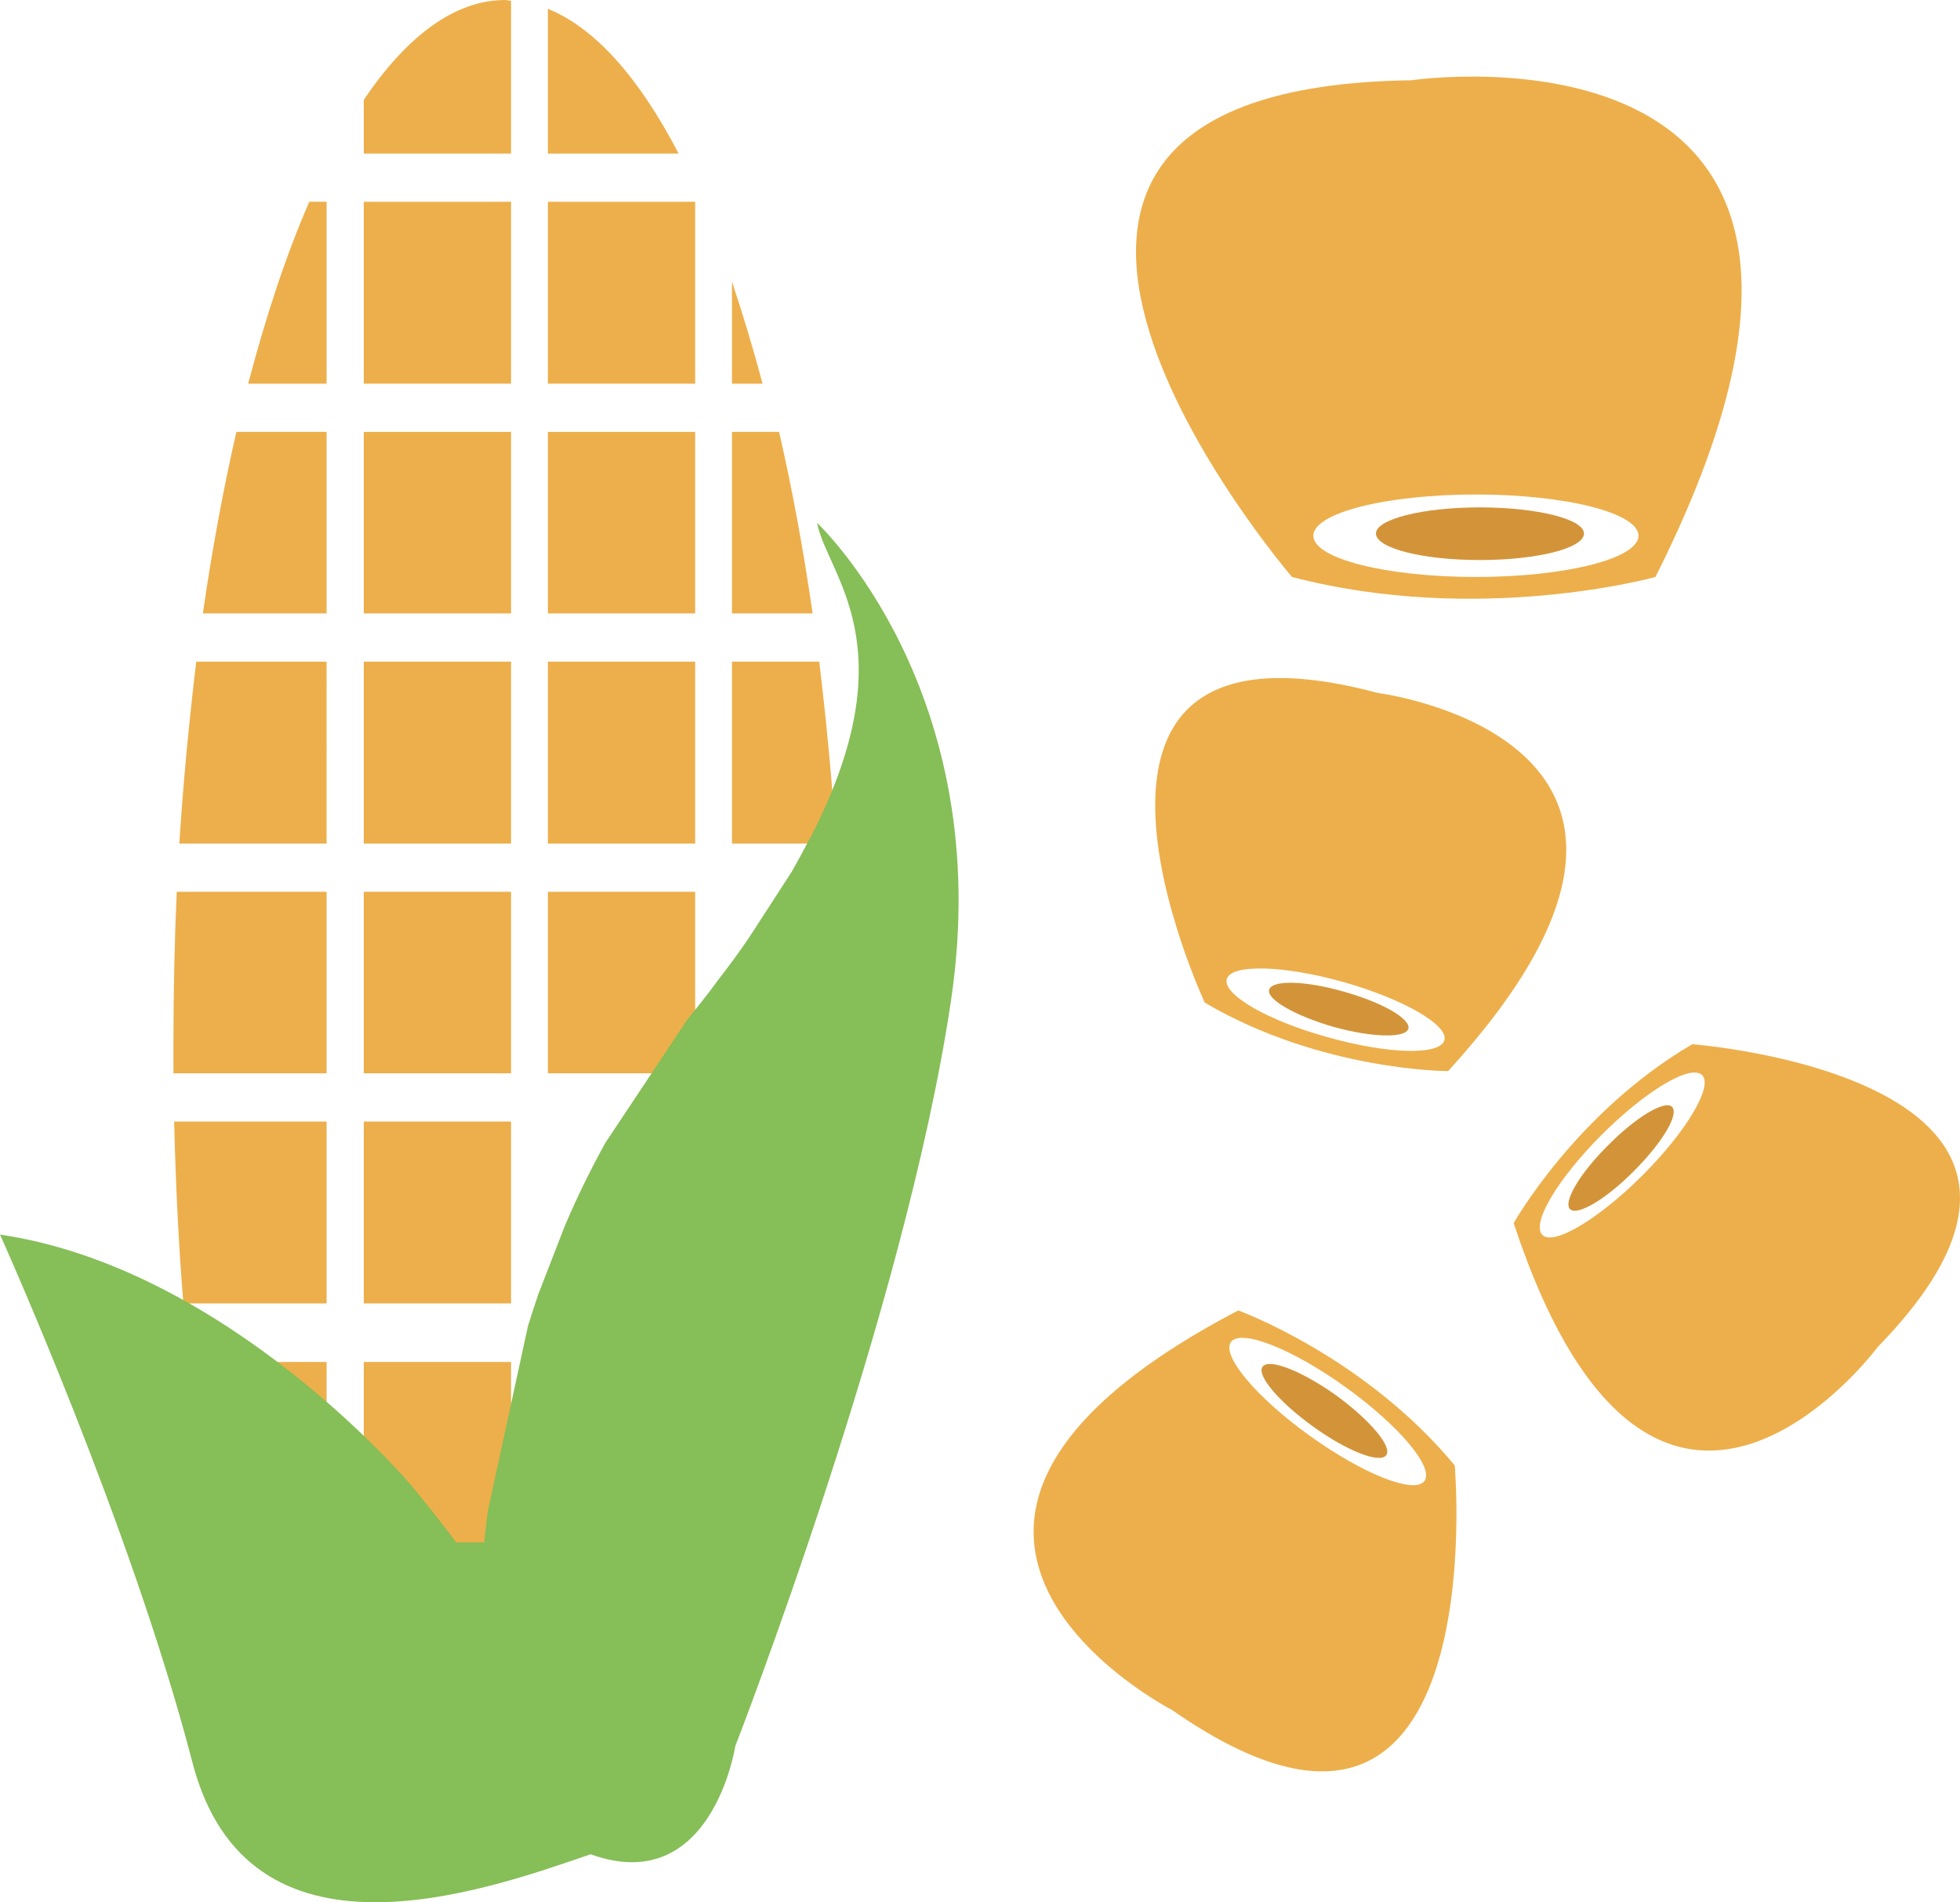 <?xml version="1.0" encoding="UTF-8" standalone="no"?>
<svg
   xmlns:dc="http://purl.org/dc/elements/1.1/"
   xmlns:cc="http://creativecommons.org/ns#"
   xmlns:rdf="http://www.w3.org/1999/02/22-rdf-syntax-ns#"
   xmlns:svg="http://www.w3.org/2000/svg"
   xmlns="http://www.w3.org/2000/svg"
   id="svg68"
   viewBox="0 0 5323.198 5166.306"
   style="clip-rule:evenodd;fill-rule:evenodd;image-rendering:optimizeQuality;shape-rendering:geometricPrecision;text-rendering:geometricPrecision"
   version="1.1"
   height="51.663mm"
   width="53.232mm"
   xml:space="preserve">
 <defs
   id="defs4">
  <style
   id="style2"
   type="text/css">
   <![CDATA[
    .fil2 {fill:#86BE57}
    .fil0 {fill:#EDAF4B}
    .fil3 {fill:#D39439;fill-rule:nonzero}
    .fil1 {fill:#EDAF4B;fill-rule:nonzero}
   ]]>
  </style>
 </defs>
 <g
   transform="translate(-7360,-12405)"
   id="Vrstva_x0020_1">
  <polygon
   style="fill:#edaf4b"
   id="polygon7"
   points="8348,14071 8748,14071 8748,13578 8348,13578 "
   class="fil0" />
  <polygon
   style="fill:#edaf4b"
   id="polygon9"
   points="8348,15320 8748,15320 8748,14827 8348,14827 "
   class="fil0" />
  <polygon
   style="fill:#edaf4b"
   id="polygon11"
   points="8348,15945 8748,15945 8748,15451 8348,15451 "
   class="fil0" />
  <polygon
   style="fill:#edaf4b"
   id="polygon13"
   points="8348,16598 8748,16598 8748,16104 8348,16104 "
   class="fil0" />
  <polygon
   style="fill:#edaf4b"
   id="polygon15"
   points="8348,14696 8748,14696 8748,14202 8348,14202 "
   class="fil0" />
  <path
   style="fill:#edaf4b"
   id="path17"
   d="m 8247,12953 h -47 c -62,142 -117,308 -166,494 h 213 z"
   class="fil0" />
  <path
   style="fill:#edaf4b"
   id="path19"
   d="m 8247,15320 v -493 h -407 c -6,135 -9,274 -9,416 0,26 0,51 0,77 z"
   class="fil0" />
  <polygon
   style="fill:#edaf4b"
   id="polygon21"
   points="8348,13447 8748,13447 8748,12953 8348,12953 "
   class="fil0" />
  <path
   style="fill:#edaf4b"
   id="path23"
   d="m 8247,14202 h -354 c -19,158 -35,323 -46,494 h 400 z"
   class="fil0" />
  <path
   style="fill:#edaf4b"
   id="path25"
   d="m 8247,15945 v -494 h -414 c 4,169 12,334 25,494 z"
   class="fil0" />
  <path
   style="fill:#edaf4b"
   id="path27"
   d="m 8247,16598 v -494 h -375 c 4,169 11,334 23,494 z"
   class="fil0" />
  <path
   style="fill:#edaf4b"
   id="path29"
   d="m 8247,13578 h -245 c -35,153 -66,319 -91,493 h 336 z"
   class="fil0" />
  <polygon
   style="fill:#edaf4b"
   id="polygon31"
   points="8848,13447 9248,13447 9248,12953 8848,12953 "
   class="fil0" />
  <path
   style="fill:#edaf4b"
   id="path33"
   d="m 8748,12407 c -6,0 -11,-2 -16,-2 -137,0 -267,98 -384,271 v 146 h 400 z"
   class="fil0" />
  <path
   style="fill:#edaf4b"
   id="path35"
   d="m 9348,13170 v 277 h 83 c -26,-98 -54,-190 -83,-277 z"
   class="fil0" />
  <path
   style="fill:#edaf4b"
   id="path37"
   d="m 8848,12429 v 393 h 355 c -106,-204 -226,-341 -355,-393 z"
   class="fil0" />
  <polygon
   style="fill:#edaf4b"
   id="polygon39"
   points="8848,14071 9248,14071 9248,13578 8848,13578 "
   class="fil0" />
  <polygon
   style="fill:#edaf4b"
   id="polygon41"
   points="8848,14696 9248,14696 9248,14202 8848,14202 "
   class="fil0" />
  <polygon
   style="fill:#edaf4b"
   id="polygon43"
   points="8848,15320 9248,15320 9248,14827 8848,14827 "
   class="fil0" />
  <path
   style="fill:#edaf4b;fill-rule:nonzero"
   id="path45"
   d="m 9585,14202 h -237 v 494 h 283 c -11,-171 -27,-336 -46,-494 z"
   class="fil1" />
  <path
   style="fill:#edaf4b;fill-rule:nonzero"
   id="path47"
   d="m 9476,13578 h -128 v 493 h 219 c -25,-174 -56,-340 -91,-493 z"
   class="fil1" />
  <path
   style="fill:#86be57"
   id="path49"
   d="m 9943,15121 c 125,-840 -364,-1296 -364,-1296 28,143 249,333 -15,849 l -7,12 c -14,28 -30,57 -47,87 l -116,179 c -25,37 -53,75 -84,115 l -23,31 c -17,22 -35,45 -54,68 -5,6 -9,12 -13,18 l -216,325 c -42,76 -79,152 -111,228 l -71,183 c -10,29 -19,58 -28,86 l -109,502 c -4,29 -7,58 -10,86 h -76 c -37,-50 -79,-103 -124,-157 0,0 -496,-588 -1115,-679 0,0 355,787 523,1435 151,577 787,349 1081,248 330,119 393,-294 393,-294 0,0 462,-1186 586,-2026 z"
   class="fil2" />
  <path
   style="fill:#edaf4b;fill-rule:nonzero"
   id="path51"
   d="m 11368,13972 c -243,0 -441,-50 -441,-112 0,-62 198,-112 441,-112 244,0 442,50 442,112 0,62 -198,112 -442,112 z m -175,-1349 c -1466,20 -324,1349 -324,1349 509,133 987,0 987,0 787,-1564 -663,-1349 -663,-1349 z"
   class="fil1" />
  <path
   style="fill:#d39439;fill-rule:nonzero"
   id="path53"
   d="m 11662,13854 c 0,40 -127,72 -283,72 -155,0 -282,-32 -282,-72 0,-39 127,-71 282,-71 156,0 283,32 283,71 z"
   class="fil3" />
  <path
   style="fill:#edaf4b;fill-rule:nonzero"
   id="path55"
   d="m 10966,15222 c -163,-45 -286,-116 -274,-158 11,-41 153,-38 316,8 163,46 286,117 275,158 -12,42 -154,38 -317,-8 z m 136,-935 c -985,-263 -470,841 -470,841 316,186 661,186 661,186 820,-899 -191,-1027 -191,-1027 z"
   class="fil1" />
  <path
   style="fill:#d39439;fill-rule:nonzero"
   id="path57"
   d="m 11185,15199 c -8,26 -98,24 -203,-5 -104,-30 -183,-75 -175,-101 7,-27 98,-25 202,5 104,29 183,74 176,101 z"
   class="fil3" />
  <path
   style="fill:#edaf4b;fill-rule:nonzero"
   id="path59"
   d="m 11710,15487 c 120,-120 242,-193 273,-162 30,30 -42,152 -162,272 -120,120 -242,192 -272,162 -31,-31 42,-153 161,-272 z m 750,576 c 711,-730 -504,-822 -504,-822 -316,185 -485,486 -485,486 382,1155 989,336 989,336 z"
   class="fil1" />
  <path
   style="fill:#d39439;fill-rule:nonzero"
   id="path61"
   d="m 11624,15689 c -19,-20 27,-98 104,-174 76,-77 154,-123 173,-104 20,20 -26,97 -103,174 -76,77 -154,123 -174,104 z"
   class="fil3" />
  <path
   style="fill:#edaf4b;fill-rule:nonzero"
   id="path63"
   d="m 11014,16172 c 145,104 241,218 215,255 -27,37 -166,-18 -311,-122 -145,-104 -241,-218 -215,-255 27,-37 166,18 311,122 z m -471,877 c 880,614 768,-664 768,-664 -246,-297 -588,-421 -588,-421 -1135,594 -180,1085 -180,1085 z"
   class="fil1" />
  <path
   style="fill:#d39439;fill-rule:nonzero"
   id="path65"
   d="m 10789,16117 c 17,-24 106,11 199,77 92,67 154,140 137,163 -17,24 -106,-11 -198,-77 -93,-67 -155,-140 -138,-163 z"
   class="fil3" />
 </g>
</svg>